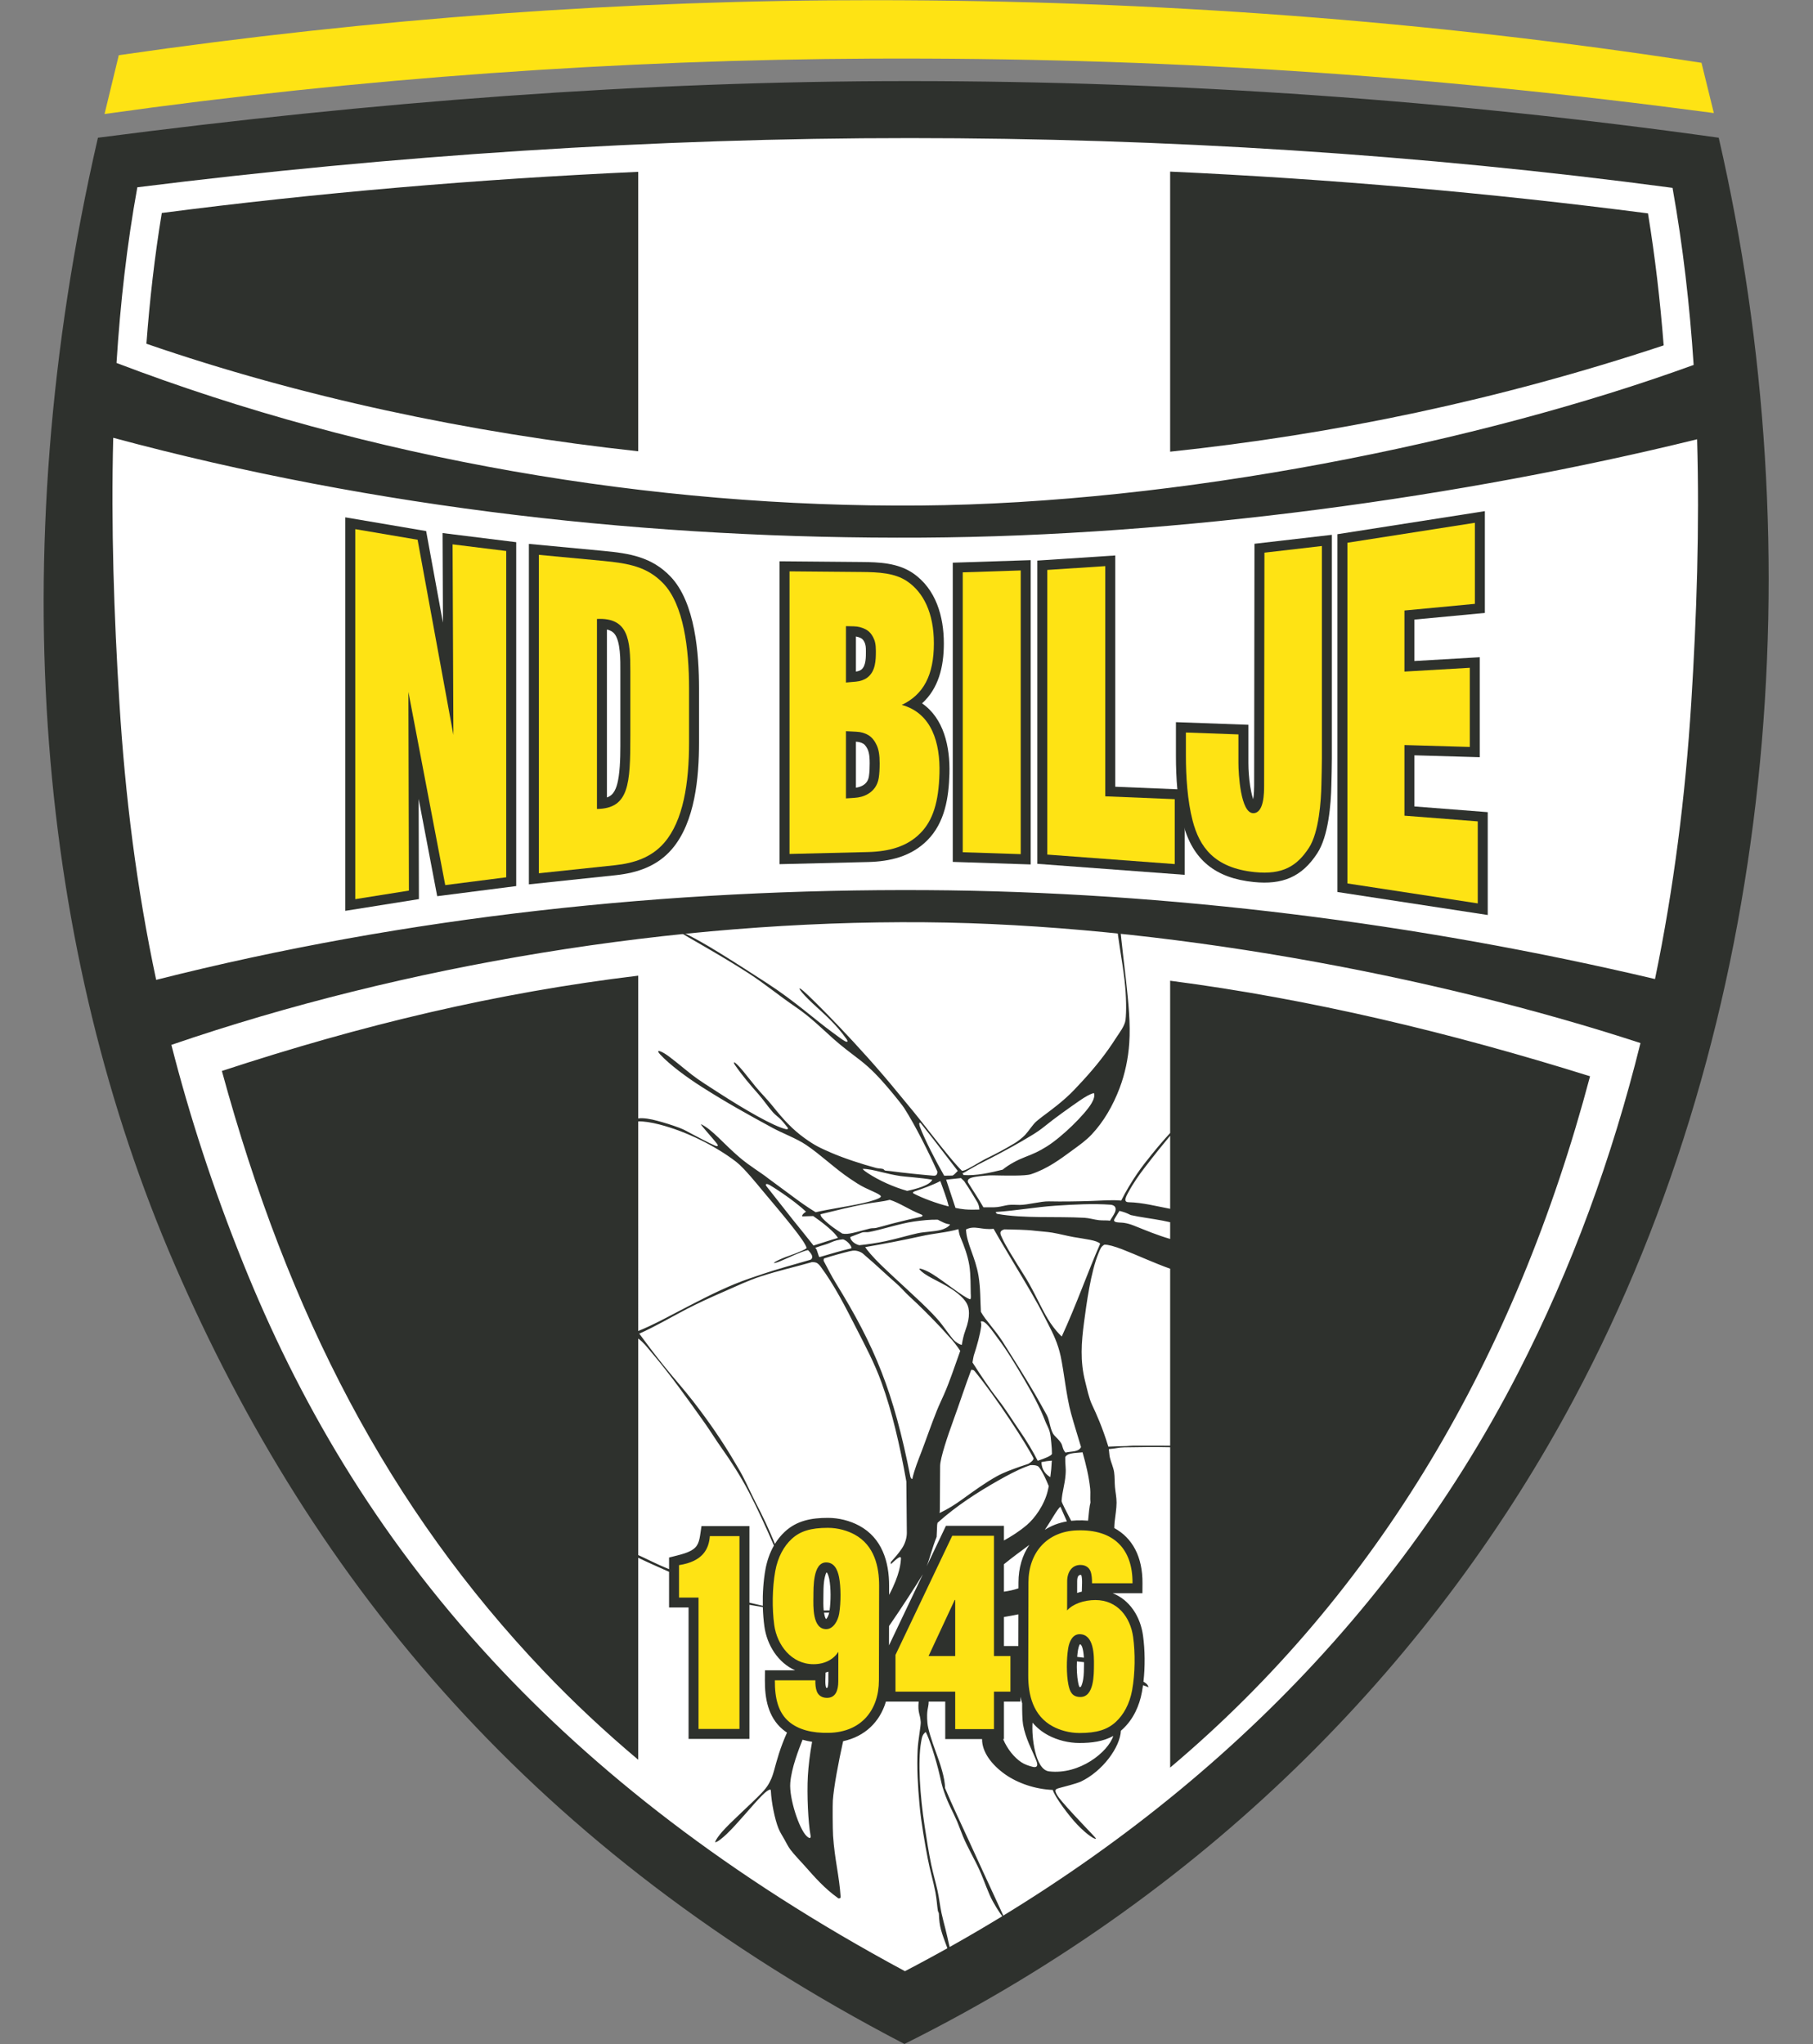 <svg xmlns="http://www.w3.org/2000/svg" height="335.743" viewBox="0 0 503 567" width="297.846"><rect x="0" y="0" width="503" height="567" fill="#808080" stroke="none"/><rect width="100%" height="100%" fill="none"/><g class="currentLayer"><g><path style="fill:#2e312d;fill-rule:evenodd" d="m27.168,38.205 c76.156,-9.92 150.327,-15.725 225.316,-15.711 c74.989,0.014 149.951,5.265 224.361,15.711 c26.521,115.176 15.952,244.758 -40.222,349.945 C399.207,458.211 337.997,523.602 250.925,566.976 C148.577,513.732 87.091,439.887 48.492,350.889 C11.081,264.63 -7.934570334100499e-8,156.16 27.168,38.205 z"/><path style="fill:#fff;fill-rule:evenodd" d="m38.102,51.952 c-2.89,15.871 -4.728,32.193 -5.775,48.731 c70.127,26.732 148.799,40.153 223.009,39.543 c71.356,-0.587 154.928,-17.304 214.549,-38.996 c-1.081,-16.445 -2.95,-32.856 -5.856,-49.121 c-70.02,-9.341 -140.906,-13.791 -211.548,-13.804 c-71.053,-0.013 -143.916,4.826 -214.379,13.646 zm-6.688,69.487 c-0.633,24.479 0.209,49.215 1.71,73.468 c1.6,25.846 4.73,51.206 10.203,76.895 c69.794,-17.674 142.45,-25.317 213.744,-24.889 c67.02,0.402 136.693,9.202 202.094,24.663 c5.196,-25.079 8.431,-50.664 10.052,-76.582 c1.507,-24.099 2.326,-48.606 1.629,-73.145 c-64.96,16.008 -143.573,26.857 -214.939,27.286 c-74.963,0.451 -151.43,-8.023 -224.493,-27.697 zM47.547,289.835 c5.044,19.765 11.561,39.834 19.915,60.571 c15.027,37.304 36.334,74.73 69.165,110.181 c28.395,30.662 65.412,59.846 114.442,86.197 c72.831,-37.994 132.648,-93.101 170.026,-165.819 c15.124,-29.423 26.23,-60.087 34.039,-91.632 C397.121,270.368 321.708,256.361 256.5,255.825 C187.421,255.257 112.325,267.606 47.547,289.835 z"/><path style="fill:#2e312d;fill-rule:evenodd" d="M441.144,298.543 C402.76,286.522 363.423,277.075 324.647,272.044 v42.235 c-1.672,1.816 -3.427,3.857 -5.069,5.891 c-1.482,1.836 -2.786,3.479 -4.119,5.43 c-1.572,2.3 -3.113,4.882 -4.397,7.428 c-2.713,-0.245 -5.268,0.013 -8.288,0.108 c-3.9,0.123 -8.071,0.186 -11.742,0.109 c-2.329,-0.049 -5.833,0.987 -8.128,0.989 c-1.07,0.001 -2.092,-0.118 -3.155,0.013 c-0.749,0.092 -2.03,0.458 -3.047,0.578 c-1.031,0.122 -2.556,0.046 -3.865,0.064 c-1.592,-2.79 -2.84,-4.544 -4.275,-6.905 c-0.346,-0.95 0.671,-1.325 2.142,-1.566 c1.383,-0.226 3.592,-0.406 4.643,-0.387 c3.792,0.07 9.077,0.21 10.67,-0.311 c4.611,-1.509 8.233,-4.247 11.431,-6.591 c2.074,-1.52 3.791,-2.709 5.416,-4.431 c3.328,-3.527 5.9,-7.974 7.752,-12.848 c1.511,-3.977 2.407,-8.296 2.691,-12.523 c0.365,-5.434 -0.202,-10.948 -0.95,-17.842 c-0.481,-4.433 -1.12,-9.093 -1.669,-15.165 c-0.473,0 -0.355,0 -0.828,0 c0.184,3.453 1.465,9.836 2.124,15.483 c0.545,4.679 0.534,8.976 0.286,11.105 c-0.2,1.715 -1.799,3.693 -2.639,5.017 c-2.655,4.18 -5.717,8.042 -9.246,11.87 c-1.67,1.812 -3.066,3.332 -4.67,4.755 c-3.596,3.191 -6.018,4.665 -8.186,6.513 c-0.964,0.821 -1.999,2.532 -3.126,3.76 c-0.676,0.737 -2.1,1.808 -2.708,2.177 c-2.429,1.471 -5.065,2.913 -7.889,4.279 c-0.141,0.076 -0.743,0.354 -2.005,1.087 c-1.08,0.628 -2.375,1.403 -3.365,1.907 c-0.81,0.412 -1.483,0.555 -1.56,0.483 c-0.478,-0.45 -0.884,-0.909 -1.325,-1.395 c-2.441,-2.692 -6.125,-7.441 -10.617,-13.141 c-1.83,-2.322 -3.858,-4.684 -5.854,-7.134 c-10.6,-13.014 -23.924,-26.288 -26.187,-28.206 c-2.136,-1.81 -1.035,0.085 2.559,3.434 c3.344,3.115 6.298,5.539 9.426,9.936 c0.326,0.459 0.482,1.032 -0.445,0.562 c-0.759,-0.385 -2.002,-1.376 -3.545,-2.492 c-4.472,-3.234 -10.399,-8.637 -18.094,-13.612 c-8.777,-5.674 -18.34,-11.871 -23.335,-14.028 c-0.116,-0.05 -4.419,-2.425 -1.81,-0.72 c3.283,2.145 11.811,6.701 19.991,11.985 c4.588,2.964 8.321,6.119 13.131,9.399 c4.083,2.784 7.256,5.953 10.549,8.902 c2.253,2.017 4.916,3.983 7.28,5.808 c2.944,2.272 5.335,4.822 7.742,7.645 c2.518,2.954 4.179,5.134 4.511,5.651 c3.142,4.899 6.955,12.603 9.21,17.613 c0.043,1.154 -0.666,1.198 -1.114,1.162 c-2.6,-0.207 -8.727,-0.824 -11.858,-1.267 c-0.614,-0.087 -1.14,-0.082 -1.469,-0.146 c-0.345,-0.067 -0.315,-0.375 -0.735,-0.474 c-0.42,-0.099 -1.318,-0.129 -1.797,-0.256 c-3.763,-0.991 -9.132,-2.753 -12.53,-4.244 c-2.917,-1.28 -4.337,-1.874 -7.314,-4.018 c-3.352,-2.413 -5.803,-5.051 -8.898,-8.929 c-1.554,-1.946 -3.316,-3.656 -4.72,-5.385 c-2.504,-3.085 -4.404,-5.643 -5.685,-6.621 c-0.465,-0.356 -0.302,0.232 -0.11,0.515 c1.952,2.867 4.233,5.559 6.606,8.231 c1.344,1.514 2.66,3.494 4.02,5.023 c0.637,0.716 1.423,1.25 2.023,1.841 c0.679,0.67 1.347,1.517 2.031,2.367 c0.207,0.257 0.119,0.592 -0.416,0.469 c-3.535,-0.811 -11.611,-5.515 -18.761,-10.141 c-2.627,-1.7 -5.374,-3.406 -7.337,-4.938 c-2.352,-1.836 -6.014,-4.971 -7.612,-5.922 c-1.509,-0.898 -2.427,-1.037 -1.192,0.299 c2.603,2.818 7.326,6.301 11.38,8.885 c6.903,4.401 12.867,7.702 19.832,11.486 c2.725,1.481 6.548,2.878 9.193,4.653 c4.126,2.769 8.109,6.655 12.295,9.446 c1.252,0.835 2.498,1.696 4.091,2.476 c2.048,1.003 4.704,1.972 4.383,2.513 c-0.275,0.465 -2.303,1.162 -5.106,1.791 c-3.854,0.865 -9.222,1.616 -12.964,2.482 c-2.304,-1.398 -4.475,-2.947 -6.629,-4.566 c-3.105,-2.333 -6.027,-4.406 -6.582,-4.857 c-1.814,-1.474 -5.046,-3.339 -7.976,-5.846 c-4.424,-3.786 -7.391,-7.574 -10.546,-9.117 c-0.707,-0.345 3.056,3.675 4.418,5.47 c0.197,0.26 0.4,0.889 -0.663,0.421 c-2.064,-0.907 -4.356,-2.196 -6.114,-3.086 c-1.173,-0.594 -2.251,-1.289 -3.69,-1.827 c-2.16,-0.808 -4.204,-1.426 -6.043,-1.924 c-2.01,-0.544 -3.916,-0.885 -5.406,-0.688 v-39.598 c-39.242,4.725 -76.49,13.613 -115.506,26.436 c18.413,67.532 46.309,121.334 89.252,166.436 c8.213,8.627 16.97,16.812 26.254,24.621 v-56.029 c2.679,1.298 5.617,2.597 8.559,3.897 v9.904 h5.411 v36.456 h16.888 v-37.209 c1.231,0.232 2.47,0.445 3.715,0.642 c0.053,1.838 0.196,3.642 0.428,5.336 c0.722,5.267 3.844,10.114 8.531,12.192 h-8.364 l-0.021,2.746 c-0.039,5.033 0.877,10.223 4.915,13.632 c0.39,0.329 0.795,0.632 1.214,0.911 c-0.866,1.917 -1.641,3.963 -2.251,5.87 c-1.188,3.716 -1.479,5.836 -2.443,7.615 c-0.147,0.272 -0.551,1.39 -2.388,3.301 c-3.062,3.186 -8.429,7.876 -10.964,10.772 c-0.853,0.975 -1.57,2.003 -1.797,2.553 c-0.069,0.167 -0.224,0.42 0.264,0.221 c0.491,-0.201 1.474,-0.903 2.86,-2.217 c2.947,-2.795 7.121,-7.993 9.769,-10.663 c1.137,-1.146 1.829,-1.591 2.244,-1.642 c0.167,-0.021 0.215,0.079 0.229,0.35 c0.154,3.212 1.1,7.927 2.126,10.44 c0.434,1.063 1.055,1.993 1.638,3.029 c0.515,0.914 0.986,1.931 1.663,2.829 c1.123,1.489 2.595,2.959 3.881,4.409 c2.85,3.213 5.526,6.321 9.381,9.065 c0.205,0.146 0.692,-0.01 0.673,-0.305 c-0.386,-6.001 -1.666,-10.403 -2.102,-17.026 c-0.118,-1.795 -0.147,-8.616 -0.065,-9.757 c0.278,-3.866 1.548,-10.561 2.856,-16.467 c6.013,-1.298 10.189,-5.319 11.872,-10.986 h9.078 c-0.287,3.23 0.402,3.272 0.577,5.657 c0.074,1.004 -0.719,4.939 -0.856,7.63 c-0.254,4.963 0.058,10.309 0.517,15.287 c0.459,4.987 1.543,11.071 2.285,14.957 c0.653,3.426 1.569,6.357 2.122,9.316 c0.39,2.082 0.464,3.817 0.678,5.115 c0.062,0.375 0.281,0.538 0.293,0.869 c0.142,3.803 0.62,4.897 2.549,10.088 l0.623,-0.317 c-0.402,-1.054 -0.505,-2.133 -1.349,-5.505 c-0.327,-1.31 -0.736,-2.763 -1.098,-4.448 c-0.41,-1.91 -0.658,-4.208 -1.097,-6.182 c-0.537,-2.411 -1.217,-4.708 -1.755,-7.256 c-0.714,-3.382 -1.274,-7.072 -1.832,-10.716 c-1.312,-8.556 -1.892,-17.937 -0.996,-23.156 c0.274,-1.598 0.378,-2.156 1.3,-2.918 c0.923,1.632 2.789,7.254 3.941,12.254 c0.381,1.655 0.533,2.544 1.129,4.279 c1.273,3.713 2.441,5.473 3.666,8.352 c0.577,1.357 1.033,2.72 1.595,4.066 c1.37,3.281 3.231,6.344 4.587,9.36 c1.444,3.21 2.384,6.343 3.762,8.799 c1.304,2.325 2.568,4.208 3.767,5.447 l-0.628,-0.891 c0.204,0.211 -4.343,-9.427 -9.618,-21 c-2.227,-4.886 -4.784,-10.168 -6.845,-15.117 c0.015,-2.791 -1.405,-6.892 -2.439,-9.697 c-1.388,-3.765 -2.299,-6.73 -2.439,-8.328 c-0.324,-3.703 0.307,-4.126 0.342,-5.793 l0.005,-0.153 h4.592 v10.395 h10.218 c-0.039,3.599 2.687,7.144 6.348,9.747 c3.513,2.498 8.43,4.173 13.263,4.36 c0.605,2.02 4.629,7.353 6.791,9.612 c2.962,3.096 5.163,4.298 5.184,3.855 c0.01,-0.199 -5.728,-5.96 -9.145,-9.945 c-0.788,-0.919 -1.314,-1.562 -1.639,-2.137 c-0.799,-1.413 -0.523,-1.595 0.711,-1.937 c1.674,-0.464 4.216,-1.064 5.883,-1.752 c6.078,-2.906 10.903,-9.543 11.12,-14.119 c0.165,-0.139 0.329,-0.283 0.491,-0.433 c2.927,-2.711 4.639,-6.434 5.35,-10.319 c0.111,-0.608 0.21,-1.232 0.296,-1.866 c0.475,0.141 1.004,0.344 1.517,0.557 c-0.131,-0.708 -0.733,-1.19 -1.395,-1.534 c0.479,-4.205 0.431,-8.809 -0.122,-12.796 c-0.742,-5.353 -3.735,-9.908 -8.425,-11.751 h8.258 l0.021,-2.745 c0.057,-7.333 -2.786,-12.59 -7.819,-15.322 c0.019,-0.56 0.03,-1.123 0.092,-1.718 c0.182,-1.734 0.53,-3.603 0.535,-5.318 c0.005,-1.535 -0.313,-2.865 -0.446,-4.36 c-0.118,-1.319 -0.04,-2.807 -0.235,-4.104 c-0.213,-1.413 -0.845,-2.68 -1.165,-4.031 c-0.183,-0.774 -0.185,-1.603 -0.298,-2.385 c2.02,-0.15 2.615,-0.443 4.336,-0.477 c4.068,-0.08 8.726,-0.128 12.677,-0.03 v88.86 c57.651,-48.571 95.869,-113.955 116.497,-191.771 zm-116.497,16.495 v20.272 c-3.774,-0.707 -7.636,-1.744 -11.541,-1.827 c-0.889,-0.019 -1.006,-0.507 -0.776,-1.238 c0.162,-0.515 0.447,-1.021 0.644,-1.387 c1.449,-2.691 3.117,-5.029 4.465,-6.79 c3.079,-4.021 5.443,-6.913 7.208,-9.03 zm0,23.995 v4.631 c-3.513,-1.005 -6.753,-2.371 -10.014,-3.674 c-0.874,-0.349 -1.819,-0.642 -2.798,-0.782 c-0.669,-0.096 -1.295,-0.059 -1.985,-0.169 c-1.111,-0.177 -0.743,-0.764 -0.544,-1.085 c0.433,-0.699 0.831,-1.423 1.273,-2.068 c1.274,0.332 1.819,0.496 3.142,1.161 c2.444,0.565 6.183,1.026 8.782,1.531 c0.735,0.143 1.449,0.295 2.145,0.454 zm0,12.894 v49.091 c-3.395,-0.043 -6.551,-0.004 -10.337,-0.012 c-0.522,-0.001 -1.287,0.098 -1.808,0.116 c-1.77,0.062 -3.417,0.062 -5.004,0.165 c-0.013,-0.048 -0.027,-0.096 -0.042,-0.143 c-1.633,-5.271 -3.219,-8.82 -4.476,-11.471 c-0.875,-1.845 -1.384,-4.419 -1.895,-6.411 c-1.472,-5.734 -1.056,-10.944 -0.335,-16.427 c0.668,-5.08 1.868,-14.031 4.007,-19.174 c0.479,-1.153 0.687,-1.868 1.644,-2.409 c1.063,-0.023 2.829,0.476 4.97,1.302 c3.853,1.486 8.918,3.83 13.274,5.373 zm-42.103,95.868 c-1.293,0.282 -2.624,0.495 -4.012,0.745 v8.054 h3.992 zm-4.242,34.605 c1.253,2.963 3.182,5.15 4.969,6.369 c0.918,0.626 1.987,1.006 3.175,1.315 c1.019,0.278 1.734,-0.03 1.077,-1.686 c-1.199,-3.024 -2.996,-6.13 -3.688,-10.018 c-0.198,-1.115 -0.273,-3.876 -0.247,-5.904 c-0.19,-0.591 -0.352,-1.194 -0.488,-1.807 v1.336 h-4.567 v10.395 zm20.553,-22.799 c0.627,0.082 1.249,0.159 1.859,0.229 c-0.026,-0.506 -0.071,-1.011 -0.147,-1.512 c-0.069,-0.451 -0.306,-2.087 -0.941,-2.234 c-0.269,0.329 -0.479,1.212 -0.538,1.572 c-0.098,0.597 -0.176,1.254 -0.233,1.944 zm1.889,1.467 c-0.661,-0.067 -1.315,-0.138 -1.966,-0.212 c-0.085,2.015 0.011,4.158 0.334,5.812 c0.05,0.255 0.204,0.993 0.37,1.277 c0.086,0.015 0.203,0.018 0.267,0.018 c0.012,0 0.029,0 0.044,-0.001 c0.38,-0.324 0.67,-1.777 0.737,-2.22 c0.195,-1.284 0.196,-2.565 0.211,-3.859 c0.003,-0.271 0.005,-0.543 0.004,-0.815 zm-14.27,16.772 c-0.301,3.748 0.664,13.058 4.579,13.519 c8.502,1.001 16.395,-5.4 17.817,-9.827 c-2.816,1.551 -6.002,1.952 -9.389,1.952 c-2.961,0 -6.056,-0.75 -8.671,-2.146 c-1.765,-0.942 -3.193,-2.13 -4.335,-3.498 zm-7.942,-36.324 c1.371,-0.208 2.665,-0.453 4.028,-0.935 l0.004,-1.648 c0.009,-4.004 1.079,-7.571 3.024,-10.405 c-2.029,1.509 -4.743,3.483 -7.056,5.372 zm23.342,-19.699 c0.132,-1.604 0.397,-4.168 0.662,-5.047 c-0.125,-1.228 0.049,-2.625 -0.074,-3.812 c-0.348,-3.362 -1.149,-6.694 -2.12,-10.107 c-1.154,0.113 -2.321,0.147 -3.285,0.361 c-0.76,0.169 -1.284,0.51 -1.516,0.99 c-0.051,2.275 0.253,2.777 0.093,4.824 c-0.234,2.994 -0.92,4.54 -1.107,7.329 c-0.028,0.41 1.357,2.946 2.66,5.496 c0.494,-0.054 0.998,-0.091 1.512,-0.109 c1.101,-0.038 2.159,-0.012 3.175,0.076 zm-5.875,0.201 c-0.597,-1.3 -1.281,-2.904 -1.787,-4.069 c-0.792,0.48 -2.62,3.918 -4.344,6.415 c1.772,-1.142 3.83,-1.947 6.131,-2.347 zm-17.466,5.289 c2.208,-1.229 4.187,-2.462 6.345,-4.284 c2.184,-1.844 4.858,-5.524 5.805,-9.464 c0.103,-0.426 0.2,-0.866 0.291,-1.319 c-0.72,-1.746 -1.687,-3.985 -2.757,-5.314 c-0.23,-0.286 -0.916,-0.607 -2.377,-0.508 c-0.392,0.133 -0.788,0.276 -1.186,0.43 c-2.606,1.01 -5.318,2.487 -7.557,3.752 c-5.963,3.367 -11.809,7.146 -16.992,11.803 c-0.038,0.189 -0.072,0.376 -0.101,0.564 l-0.149,3.333 c-1.303,3.311 -1.876,5.907 -2.76,8.166 l5.344,-11.219 h16.094 zm-22.481,9.348 l-0.049,0.083 c-1.481,2.49 -6.104,9.634 -9.352,14.313 l-0.012,5.363 zm-9.382,5.753 c3.067,-5.775 3.225,-8.964 3.29,-10.091 c0.07,-1.227 -1.852,0.716 -2.818,1.581 l-0.004,-0.579 c1.186,-1.335 1.993,-2.2 3.087,-3.807 c0.874,-1.284 1.379,-2.948 1.366,-4.324 l-0.13,-14.221 c-1.869,-10.403 -3.988,-19.425 -6.874,-27.426 c-1.951,-5.408 -4.59,-10.351 -6.933,-14.938 c-3.128,-6.123 -6.152,-12.134 -10.055,-17.357 c-0.321,-0.43 -0.731,-0.835 -1.127,-0.987 c-0.483,-0.186 -0.945,-0.146 -1.2,-0.162 c-4.812,1.383 -9.135,2.308 -14.204,3.957 c-3.517,1.144 -6.799,2.733 -10.384,4.295 c-3.368,1.468 -7.046,3.137 -10.186,4.772 c-4.56,2.375 -8.717,4.855 -13.142,6.816 c1.931,2.635 4.179,5.601 6.467,8.468 c2.8,3.51 5.748,6.773 8.484,10.299 c4.268,5.5 8.252,11.261 11.583,16.984 c0.65,1.117 1.441,2.365 2.112,3.661 c1.282,2.475 2.452,5.131 3.635,7.408 c2.067,3.975 3.799,7.686 5.353,11.5 c0.75,-1.219 1.649,-2.346 2.709,-3.339 c3.379,-3.166 7.504,-3.881 12.001,-3.881 c2.969,0 6.068,0.762 8.683,2.174 c6.314,3.41 8.305,9.983 8.29,16.694 zm-31.948,-13.699 c-2.132,-4.883 -4.525,-10.166 -7.029,-14.977 c-2.105,-4.045 -4.978,-8.545 -7.404,-11.935 c-1.622,-2.266 -3.128,-4.756 -4.778,-7.082 c-4.696,-6.621 -9.664,-13.592 -15.084,-19.96 c-1.113,-1.308 -1.844,-2.328 -3.361,-3.465 v60.065 c2.388,1.067 5,2.473 8.559,3.922 v-3.237 c3.209,-0.825 5.727,-1.297 7.222,-2.737 c1.32,-1.27 1.343,-3.328 1.768,-5.975 h13.309 v21.237 c1.361,0.285 2.509,0.603 3.706,0.86 c-0.075,-3.427 0.166,-6.954 0.733,-10.091 c0.42,-2.321 1.19,-4.59 2.36,-6.625 zm-37.657,-59.502 c4.303,-1.752 7.427,-3.511 11.245,-5.491 c4.789,-2.483 9.86,-5.189 15.502,-7.531 c2.565,-1.065 5.294,-1.961 8.086,-2.892 c3.623,-1.208 7.473,-2.273 11.998,-3.579 l1.028,-0.299 c0.853,-0.587 0.365,-1.531 -0.768,-2.655 c-0.442,0.105 -0.925,0.224 -1.615,0.488 c-3.587,1.373 -6.078,2.78 -7.522,3.082 c-1.091,0.228 0.909,-0.966 4.02,-2.025 c1.034,-0.352 2.248,-0.829 3.57,-1.41 c0.531,-0.234 0.771,-0.37 1.196,-0.682 c-0.446,-1.957 -6.142,-8.686 -12.521,-16.271 c-0.879,-1.046 -4.822,-5.962 -7.044,-7.67 c-5.582,-4.291 -13.641,-8.382 -21.302,-10.355 c-2.307,-0.594 -4.337,-0.899 -5.873,-0.854 zm51.549,78.134 c0.493,0 0.97,-0.004 1.443,-0.02 c-0.126,0.547 -0.476,1.514 -0.882,1.796 c-0.264,-0.293 -0.454,-1.14 -0.56,-1.776 zm1.543,-0.624 c-0.549,0.007 -1.092,0.01 -1.629,0.011 l-0.001,-0.011 c-0.136,-1.289 -0.099,-2.569 -0.086,-3.861 c0.015,-1.411 0.005,-2.796 0.186,-4.201 c0.064,-0.499 0.318,-1.988 0.688,-2.485 c0.011,0.001 0.02,0.004 0.026,0.006 c0.332,0.177 0.653,1.448 0.727,1.828 c0.482,2.498 0.46,6.079 0.089,8.713 zm61.24,-36.972 c0.202,-1.441 0.346,-2.976 0.418,-4.578 c-0.887,0.055 -1.856,0.188 -2.881,0.401 c0.079,2.304 1.318,3.476 2.463,4.176 zm-57.454,-65.959 c1.207,0.413 2.36,1.866 2.294,2.456 c-2.806,0.685 -5.881,1.579 -8.82,2.442 c-0.089,-0.019 -0.159,-0.056 -0.203,-0.123 l-0.661,-1.959 l-0.366,-0.479 c0.885,-0.315 1.764,-0.622 2.818,-0.911 c0.983,-0.27 2.053,-0.897 3.089,-1.145 c0.424,-0.101 1.176,-0.25 1.848,-0.283 zm4.852,3.559 c0.575,0.27 0.894,0.653 1.303,0.997 c2.886,2.428 5.677,5.146 8.528,7.621 c1.425,1.238 2.331,2.409 3.74,3.697 c3.12,2.851 5.924,5.724 8.75,8.696 c0.828,0.87 1.631,1.861 2.478,2.723 c0.749,0.762 2.067,2.474 2.815,3.632 c-1.759,4.885 -2.892,8.419 -4.499,12.074 c-0.632,1.438 -1.352,2.905 -1.982,4.475 c-1.608,4.012 -3.063,8.261 -4.188,11.195 c-1.025,2.675 -2.044,5.153 -2.615,7.726 c-0.064,0.291 -0.491,-0.237 -0.548,-0.528 c-4.667,-23.642 -9.833,-36.15 -20.738,-53.832 c-1.195,-1.939 -2.14,-3.858 -3.281,-5.992 c-0.099,-0.185 -0.059,-0.505 0.068,-0.755 c2.456,-0.783 4.778,-1.425 7.126,-2 c1.122,-0.275 1.958,-0.239 3.044,0.271 zm30.642,32.631 c0.325,0.006 0.65,-0.026 0.934,0.319 c6.045,7.339 14.531,20.449 16.377,24.234 c-0.01,0.536 -0.735,1.095 -1.436,1.52 c-0.84,0.27 -1.636,0.529 -2.299,0.769 c-2.149,0.776 -4.407,1.542 -6.455,2.681 c-3.214,1.787 -6.305,4.03 -9.396,6.265 c-2.207,1.596 -4.086,2.792 -6.483,3.931 c0.043,-0.314 0.07,-0.632 0.072,-0.955 l0.076,-12.1 c0.014,-2.185 2.148,-8.47 3.57,-12.376 c1.904,-5.229 3.265,-9.479 4.987,-14.087 c0.014,-0.037 0.032,-0.107 0.053,-0.202 zm18.468,25.231 c-1.181,-2.368 -3.096,-5.594 -5.19,-8.604 c-1.714,-2.463 -3.573,-5.536 -5.756,-8.322 c-2.196,-2.802 -4.839,-6.73 -7.152,-10.354 c0.152,-0.888 0.297,-1.734 0.352,-1.901 c0.933,-2.796 1.769,-5.883 2.058,-8.107 c0.076,-0.584 -0.011,-0.956 -0.123,-1.319 c1.156,-0.679 3.367,2.82 4.678,4.549 c2.61,3.445 4.868,7.232 7.134,11.062 c2.412,4.078 4.615,8.146 6.069,11.967 c0.377,0.99 1.003,1.99 1.261,2.998 c0.24,0.936 0.336,1.984 0.432,3.037 c0.096,1.053 0.192,2.111 0.19,3.067 c-0.176,0.554 -1.924,1.242 -3.954,1.925 zm-21.073,-32.134 c-0.549,-0.139 -1.122,-0.456 -1.741,-0.927 c-0.866,-0.659 -2.236,-2.733 -3.77,-4.731 c-0.834,-1.086 -1.739,-2.087 -2.588,-2.972 c-3.877,-4.042 -9.535,-8.916 -14.477,-13.723 c-2.069,-2.012 -3.783,-4.051 -4.223,-4.79 c4.497,-0.773 10.525,-1.905 15.233,-2.963 c4.28,-0.962 7.17,-1.017 10.628,-2.012 c0.106,0.728 0.277,1.554 0.539,2.168 c1.071,2.509 2.047,5.163 2.488,7.838 c0.439,2.664 0.336,6.297 0.401,7.942 c0.004,0.091 0.164,1.616 -0.23,1.487 c-1.829,-0.602 -6.765,-4.671 -10.269,-6.89 c-1.835,-1.162 -3.712,-1.78 -3.738,-1.55 c-0.028,0.252 0.809,1.069 2.37,1.989 c2.281,1.345 5.841,2.857 8.281,4.879 c2.385,1.976 3.092,3.298 3.091,5.469 c-0,1.296 -0.237,2.699 -1.018,4.824 c-0.5,1.36 -0.731,2.542 -0.977,3.965 zm-28.4,-27.668 c-0.5,-0.11 -0.925,-0.299 -1.274,-0.523 c-1.048,-0.673 -1.423,-1.664 -1.165,-1.796 c0.634,-0.247 2.27,-0.885 3.061,-1.165 c0.786,-0.278 1.22,-0.035 2.032,-0.175 c2.975,-0.514 8.625,-2.367 12.363,-2.894 c2.557,-0.361 4.464,-0.56 6.713,-0.532 c1.104,0.552 2.209,1.222 3.431,1.302 c-0.432,0.779 -1.683,1.31 -2.545,1.537 c-1.898,0.499 -4.365,0.482 -6.434,0.922 c-2.22,0.472 -5.513,1.466 -8.881,2.194 c-2.497,0.54 -5.021,0.892 -7.301,1.129 zm61.489,55.989 c-0.882,-2.992 -1.862,-6.058 -2.752,-9.271 c-1.32,-4.761 -1.977,-11.657 -2.903,-15.948 c-0.762,-3.53 -2.077,-6.227 -3.455,-8.876 c-0.883,-1.698 -1.757,-3.485 -2.645,-5.105 c-2.909,-5.306 -6.054,-10.322 -9.376,-15.967 c-1.028,-1.746 -2.072,-3.468 -3.132,-5.371 c-3.237,0.407 -5.216,-1.055 -7.646,0.182 c0.156,3.989 2.597,7.55 3.481,12.951 c0.555,3.391 0.469,6.859 0.646,9.853 l0.001,0.052 c1.346,2.406 3.956,4.992 6.045,8.282 c3.055,4.812 6.113,9.671 9.059,14.691 c1.065,1.816 2.064,3.706 3.117,5.549 c0.869,1.522 0.898,3.669 1.785,5.229 c0.432,0.768 1.395,1.381 2.196,2.58 c0.548,0.82 0.382,1.723 1.259,2.699 c1.902,-0.406 3.647,-0.137 4.321,-1.529 zm-32.415,-73.742 c-0.31,-0.278 -0.625,-0.578 -0.897,-0.868 l-4.11,0.441 l2.59,7.833 c0.862,0.18 1.713,0.336 2.676,0.42 c1.144,0.099 2.692,0.085 3.965,0.043 c-0.068,-0.772 -0.228,-1.442 -0.573,-2.034 c-1.107,-1.901 -2.291,-3.825 -3.651,-5.834 zm40.639,6.526 c-4.864,-0.359 -10.21,-0.068 -15.432,0.281 c-5.388,0.36 -10.772,1.371 -16.46,1.731 c0.055,0.024 0.051,0.461 0.516,0.543 c7.34,1.302 16.085,0.642 24.073,1.065 c1.306,0.069 2.769,0.521 4.025,0.662 c1.117,0.125 2.07,0.003 3.101,0.142 c0.441,-0.788 1.009,-1.497 1.361,-2.323 c0.276,-0.648 0.522,-1.883 -1.184,-2.101 zm-2.912,10.82 c-0.957,-0.998 -4.071,-1.266 -7.43,-1.863 c-1.906,-0.339 -3.779,-0.865 -5.901,-1.221 c-1.451,-0.244 -3.087,-0.309 -4.67,-0.503 c-2.932,-0.358 -5.984,-0.32 -8.414,-0.397 l-0.159,-0.005 c-1.685,0.465 -1.049,1.478 -0.636,2.387 c0.991,2.184 2.625,4.735 4.183,7.281 c1.067,1.743 2.277,3.541 3.314,5.393 c2.182,3.898 4.054,8.201 5.909,10.915 c1.127,1.649 2.318,2.998 3.14,3.751 c4.111,-8.917 7.239,-17.949 10.663,-25.739 zm-1.769,-41.813 c0.383,0.672 -0.06,1.903 -0.642,2.878 c-1.843,3.086 -8.087,9.239 -12.373,11.936 c-2.312,1.454 -3.768,2.058 -6.027,2.937 c-2.057,0.8 -4.421,2.008 -6.246,3.514 c-3.492,0.867 -7.393,1.739 -10.855,1.491 l-0.288,-0.533 c0.432,-0.04 1.249,-0.629 1.628,-0.836 c0.935,-0.511 1.639,-0.959 2.593,-1.467 c1.215,-0.647 2.772,-1.409 3.998,-2.05 c3.679,-1.925 7.392,-3.932 11.046,-6.168 c1.195,-0.731 2.353,-1.502 3.533,-2.465 c2.743,-2.238 6.901,-5.189 9.687,-7.109 c1.61,-1.11 2.848,-1.803 3.947,-2.128 zm-59.263,21.858 c2.218,0.545 3.653,0.869 5.586,1.174 c1.199,0.19 5.502,0.443 8.864,1.017 c-0.687,1.573 -4.513,2.583 -6.972,3.101 c-3.793,-1.08 -7.764,-2.858 -10.865,-4.89 c-0.54,-0.354 -1.13,-0.754 -1.499,-1.197 c1.257,-0.092 3.573,0.472 4.885,0.794 zm-16.553,11.777 c-0.038,0.5 0.448,0.994 0.721,1.275 c1.755,1.802 3.828,3.134 5.311,4.08 c0.901,0.197 1.801,0.064 2.905,-0.172 c1.357,-0.289 3.398,-0.9 4.792,-1.228 c0.583,-0.137 1.162,-0.039 1.732,-0.175 c1.89,-0.452 3.658,-1.012 5.453,-1.446 c2.624,-0.635 4.587,-1.138 6.983,-1.64 c0.289,-0.06 0.693,-0.362 0.063,-0.615 c-3.702,-1.486 -5.963,-3.225 -8.758,-4.083 c-1.968,0.536 -4.395,0.686 -6.835,1.164 c-4.001,0.784 -8.387,1.848 -12.368,2.839 zm4.827,6.567 c-0.372,-0.701 -1.997,-2.699 -6.863,-6.071 l-2.901,0.091 c-0.523,0.016 0.16,-0.889 0.922,-1.283 c-3.873,-3.639 -9.912,-7.325 -10.199,-7.467 c-1.145,-0.57 -1.046,0.063 -0.78,0.398 c2.401,3.015 4.898,6.269 7.37,9.36 c1.887,2.359 3.848,4.726 5.68,7.083 c1.435,-0.467 2.799,-0.896 3.946,-1.252 c0.924,-0.287 1.867,-0.6 2.825,-0.858 zm30.74,-8.74 c-0.587,-2.458 -1.622,-4.967 -2.334,-7.036 c-2.059,1.102 -5.426,2.292 -7.089,2.836 c-0.368,0.121 -0.76,0.383 -0.296,0.631 c2.132,1.141 6.277,2.739 9.719,3.569 zm2.502,-9.854 c-5.396,-7.05 -9.422,-12.229 -10.16,-13.108 c-0.489,-0.582 -0.696,-0.166 -0.356,0.795 c1.137,3.216 4.411,9.566 6.751,13.642 l2.303,-0.034 c0.298,-0.076 0.982,-0.775 1.463,-1.295 zm-40.407,158.364 c-0.615,3.199 -1.028,6.892 -1.177,9.431 c-0.301,5.152 0.088,13.034 0.73,16.482 c0.147,0.788 -0.13,1.141 -1.084,0.231 c-2.074,-1.977 -4.874,-10.502 -4.528,-14.763 c0.339,-4.175 2.368,-9.301 3.403,-11.96 c0.868,0.252 1.758,0.442 2.656,0.578 zm3.896,-14.983 c0.073,0.018 0.183,0.022 0.237,0.022 c0.025,0 0.06,-0 0.094,-0.003 c0.221,-0.375 0.274,-1.409 0.275,-1.766 l0.007,-2.724 c-0.255,0.091 -0.514,0.173 -0.776,0.246 l-0.059,2.216 c-0.016,0.597 0.006,1.442 0.222,2.008 zm70.783,-31.286 c-0.076,-0.018 -0.19,-0.023 -0.245,-0.023 c-0.794,-0.002 -0.894,1.134 -0.896,1.717 l-0.008,3.279 c0.427,-0.141 0.861,-0.261 1.298,-0.363 l0.065,-2.398 c0.015,-0.568 -0.013,-1.674 -0.214,-2.211 zM40.62,95.35 c42.672,14.713 89.425,24.713 136.445,29.831 v-77.516 c-44.794,2.035 -89.484,5.863 -132.177,11.414 c-1.983,12.012 -3.356,24.13 -4.268,36.271 zm284.027,29.941 c45.655,-4.818 91.081,-14.297 136.922,-29.485 c-0.953,-12.258 -2.368,-24.483 -4.351,-36.618 c-43.989,-5.696 -88.244,-9.565 -132.571,-11.586 z"/><path style="fill:#fee314;fill-rule:evenodd" d="m29.004,31.622 c71.029,-9.999 143.333,-15.072 213.088,-15.365 c79.056,-0.332 152.863,4.375 233.396,15.101 L472.062,17.42 C396.229,5.656 319.956,0.099 242.816,0.047 C173.5,-0 103.775,5.034 32.957,15.312 z"/><g><path style="fill:#2e312d;fill-rule:evenodd" d="m116.151,221.603 l0.071,27.798 l-20.422,3.255 V143.504 l22.431,3.81 l4.661,25.412 l-0.104,-24.861 l20.429,2.533 v95.389 l-21.918,2.806 z"/><path style="fill:#fee314;fill-rule:evenodd" d="m113.308,191.929 l0.14,55.113 l-14.882,2.372 V146.781 l17.291,2.937 l9.93,54.145 l-0.22,-52.865 l14.882,1.845 v90.508 l-16.92,2.166 z"/><path style="fill:#2e312d;fill-rule:evenodd" d="m146.734,245.312 v-94.443 l20.763,1.953 c7.167,0.674 13.308,1.672 18.501,7.076 c6.929,7.21 7.941,21.529 7.941,31.141 v14.933 c0,9.519 -1.051,22.053 -7.534,29.58 c-4.05,4.703 -9.554,6.577 -15.57,7.213 zm21.652,-24.102 c0.485,-0.176 0.933,-0.422 1.308,-0.765 c1.272,-1.165 1.736,-3.478 1.967,-5.101 c0.512,-3.593 0.452,-7.588 0.452,-11.22 v-18.02 c0,-2.604 0.129,-8.431 -1.776,-10.458 c-0.509,-0.542 -1.203,-0.854 -1.95,-1.025 z"/><path style="fill:#fee314;fill-rule:evenodd" d="m165.619,224.399 c8.907,-0.115 9.26,-6.885 9.26,-20.275 v-18.02 c0,-8.537 -0.488,-14.851 -9.26,-14.416 zm-16.118,17.838 v-88.329 l17.737,1.668 c7.286,0.685 12.382,1.677 16.765,6.238 c5.666,5.896 7.17,18.003 7.17,29.224 v14.933 c0,11.28 -1.61,21.675 -6.863,27.774 c-3.541,4.111 -8.408,5.7 -13.765,6.266 z"/><path style="fill:#2e312d;fill-rule:evenodd" d="m255.817,195.105 c6.01,4.14 7.802,11.97 7.594,19.495 c-0.183,6.637 -1.252,13.593 -6.141,18.498 c-4.465,4.479 -10.309,5.869 -16.47,6.019 l-24.523,0.596 v-84.018 l22.731,0.198 c4.885,0.042 10.082,0.244 14.262,3.089 c6.427,4.375 8.593,12.076 8.593,19.495 c0,6.579 -1.519,12.533 -6.046,16.629 zm-18.349,23.391 c0.669,-0.093 1.293,-0.273 1.903,-0.624 c1.008,-0.581 1.534,-1.417 1.705,-2.564 c0.176,-1.176 0.21,-2.411 0.21,-3.598 c0,-1.188 -0.056,-2.703 -0.548,-3.809 c-0.239,-0.536 -0.689,-1.274 -1.204,-1.589 c-0.636,-0.389 -1.328,-0.538 -2.066,-0.577 zm-0,-32.204 c0.508,-0.07 1.086,-0.236 1.48,-0.533 c1.355,-1.02 1.288,-3.633 1.288,-5.162 c0,-0.963 -0.025,-1.752 -0.473,-2.609 c-0.216,-0.414 -0.498,-0.776 -0.922,-0.986 c-0.44,-0.219 -0.898,-0.368 -1.373,-0.443 z"/><path style="fill:#fee314;fill-rule:evenodd" d="m234.7,189.321 l2.793,-0.248 c1.224,-0.109 2.326,-0.506 3.119,-1.104 c2.302,-1.734 2.391,-4.765 2.391,-7.372 c0,-1.94 -0.262,-2.885 -0.787,-3.89 c-0.525,-1.005 -1.24,-1.734 -2.143,-2.183 c-0.902,-0.449 -1.954,-0.758 -3.148,-0.785 l-2.224,-0.052 zm0,32.149 l2.308,-0.15 c1.419,-0.092 2.608,-0.397 3.744,-1.051 c1.46,-0.841 2.719,-2.261 3.06,-4.553 c0.159,-1.067 0.24,-2.361 0.24,-4.007 c0,-2.287 -0.264,-3.757 -0.787,-4.934 c-0.524,-1.177 -1.327,-2.237 -2.288,-2.824 c-0.961,-0.588 -2.056,-0.915 -3.397,-0.981 l-2.88,-0.144 zm-15.656,15.407 v-78.392 l19.94,0.174 c4.805,0.042 9.281,0.263 12.729,2.609 c4.433,3.017 7.383,8.681 7.383,17.207 c0,8.83 -2.901,14.212 -8.909,17.061 c8.356,2.282 10.69,10.583 10.458,18.988 c-0.218,7.894 -1.779,13.053 -5.334,16.621 c-3.555,3.568 -8.341,5.054 -14.577,5.206 z"/><path style="fill:#2e312d;fill-rule:evenodd" d="M264.336,239.08 V156.084 l21.622,-0.708 v84.413 z"/><path style="fill:#fee314;fill-rule:evenodd" d="M267.103,236.402 V158.762 l16.087,-0.527 v78.694 z"/><path style="fill:#2e312d;fill-rule:evenodd" d="m309.414,218.233 l19.272,0.791 v23.642 l-40.894,-3.048 v-84.118 l21.622,-1.417 z"/><path style="fill:#fee314;fill-rule:evenodd" d="m290.56,237.05 v-78.958 l16.087,-1.054 v63.851 l19.272,0.791 v18.005 z"/><path style="fill:#2e312d;fill-rule:evenodd" d="m347.679,221.711 c0.244,-1.325 0.269,-3.185 0.27,-3.883 l0.092,-66.991 l21.471,-2.485 v62.053 c0,2.42 -0.087,4.839 -0.133,7.258 c-0.107,5.583 -0.83,14.293 -3.907,19.015 c-4.345,6.668 -9.754,8.777 -17.59,7.992 c-10.651,-1.068 -17.01,-6.111 -19.676,-16.33 c-1.531,-5.867 -1.957,-12.619 -1.957,-18.676 v-9.344 l20.109,0.727 v10.592 c0,2.099 0.183,4.361 0.495,6.433 c0.102,0.673 0.411,2.392 0.827,3.638 z"/><path style="fill:#fee314;fill-rule:evenodd" d="m343.589,203.717 v7.923 c0,2.948 0.583,13.936 4.121,13.925 c3.01,-0.009 3.003,-5.706 3.006,-7.733 l0.088,-64.529 l15.94,-1.845 v58.947 c0,2.344 -0.086,4.759 -0.133,7.206 c-0.086,4.495 -0.67,13.276 -3.459,17.557 c-3.301,5.066 -7.281,7.522 -14.996,6.749 c-11.366,-1.14 -15.399,-7.085 -17.275,-14.276 c-1.437,-5.508 -1.867,-12.301 -1.867,-17.977 v-6.474 z"/><path style="fill:#2e312d;fill-rule:evenodd" d="m392.417,171.865 v11.493 l18.133,-1.054 v27.74 l-18.133,-0.527 v14.184 l20.34,1.581 v28.532 l-41.698,-6.381 v-99.25 l40.9,-6.4 v28.238 z"/><path style="fill:#fee314;fill-rule:evenodd" d="m373.826,245.057 v-94.506 l35.366,-5.534 v22.485 l-19.542,1.845 v16.944 l18.133,-1.054 v21.958 l-18.133,-0.527 v19.593 l20.34,1.581 v22.749 z"/></g><g><path style="fill:#fee314;fill-rule:evenodd" d="M193.802 443.143h-5.411v-8.992c6.628-1.021 8.302-4.529 8.543-8.054h8.222v53.503H193.802zM299.743 470.731c3.86.008 3.739-6.45 3.764-8.816.028-2.593.055-8.607-3.973-8.607-1.918 0-2.854 1.942-3.176 3.901-.509 3.097-.481 7.331.038 9.99.397 2.036 1.045 3.527 3.347 3.532zm3.223-31.555c.03-1.095-.069-2.446-.413-3.32-.442-1.124-1.44-1.752-2.805-1.756-2.383-.006-3.664 2.032-3.67 4.477l-.02 8.141c1.609-1.819 4.69-2.884 7.853-2.884 6.167 0 9.71 4.813 10.463 10.24.609 4.39.574 10.106-.277 14.76-.719 3.931-2.429 6.861-4.508 8.787-2.356 2.182-5.312 3.097-10.109 3.097-2.86 0-5.483-.814-7.368-1.82-5.571-2.974-6.85-8.902-6.838-14.089l.058-25.869c.018-8.28 5.155-14.145 13.464-14.432 10.152-.351 15.482 5.113 15.408 14.669zM229.147 433.398c-3.641.066-3.448 7.036-3.473 9.43-.028 2.623-.347 9.145 3.609 9.072 1.917-.035 3.218-2.329 3.54-4.311.509-3.133.48-7.416-.038-10.107-.397-2.06-1.337-4.125-3.638-4.084zm-2.932 32.697c-.03 1.108.069 2.211.413 3.095.442 1.137 1.44 1.773 2.805 1.776 2.383.006 3.137-2.056 3.143-4.529l.02-8.236c-1.318 2.059-3.726 3.428-6.889 3.428-6.167 0-10.147-5.38-10.9-10.87-.609-4.441-.574-10.223.277-14.932.719-3.977 2.429-6.941 4.508-8.889 2.356-2.208 5.312-3.133 10.109-3.133 2.86 0 5.483.823 7.368 1.841 5.571 3.009 6.85 9.006 6.838 14.253l-.057 26.17c-.018 8.376-4.937 14.383-13.828 14.6-4.76.116-8.531-.902-11.111-3.079-2.923-2.468-3.973-6.361-3.933-11.496zM265.012 459.361v-15.555h-.136l-7.253 15.555zm-16.569-.3 15.743-33.047h11.58v33.347h4.567v9.877h-4.567v10.395h-10.754v-10.395h-16.569z"/></g></g></g></svg>